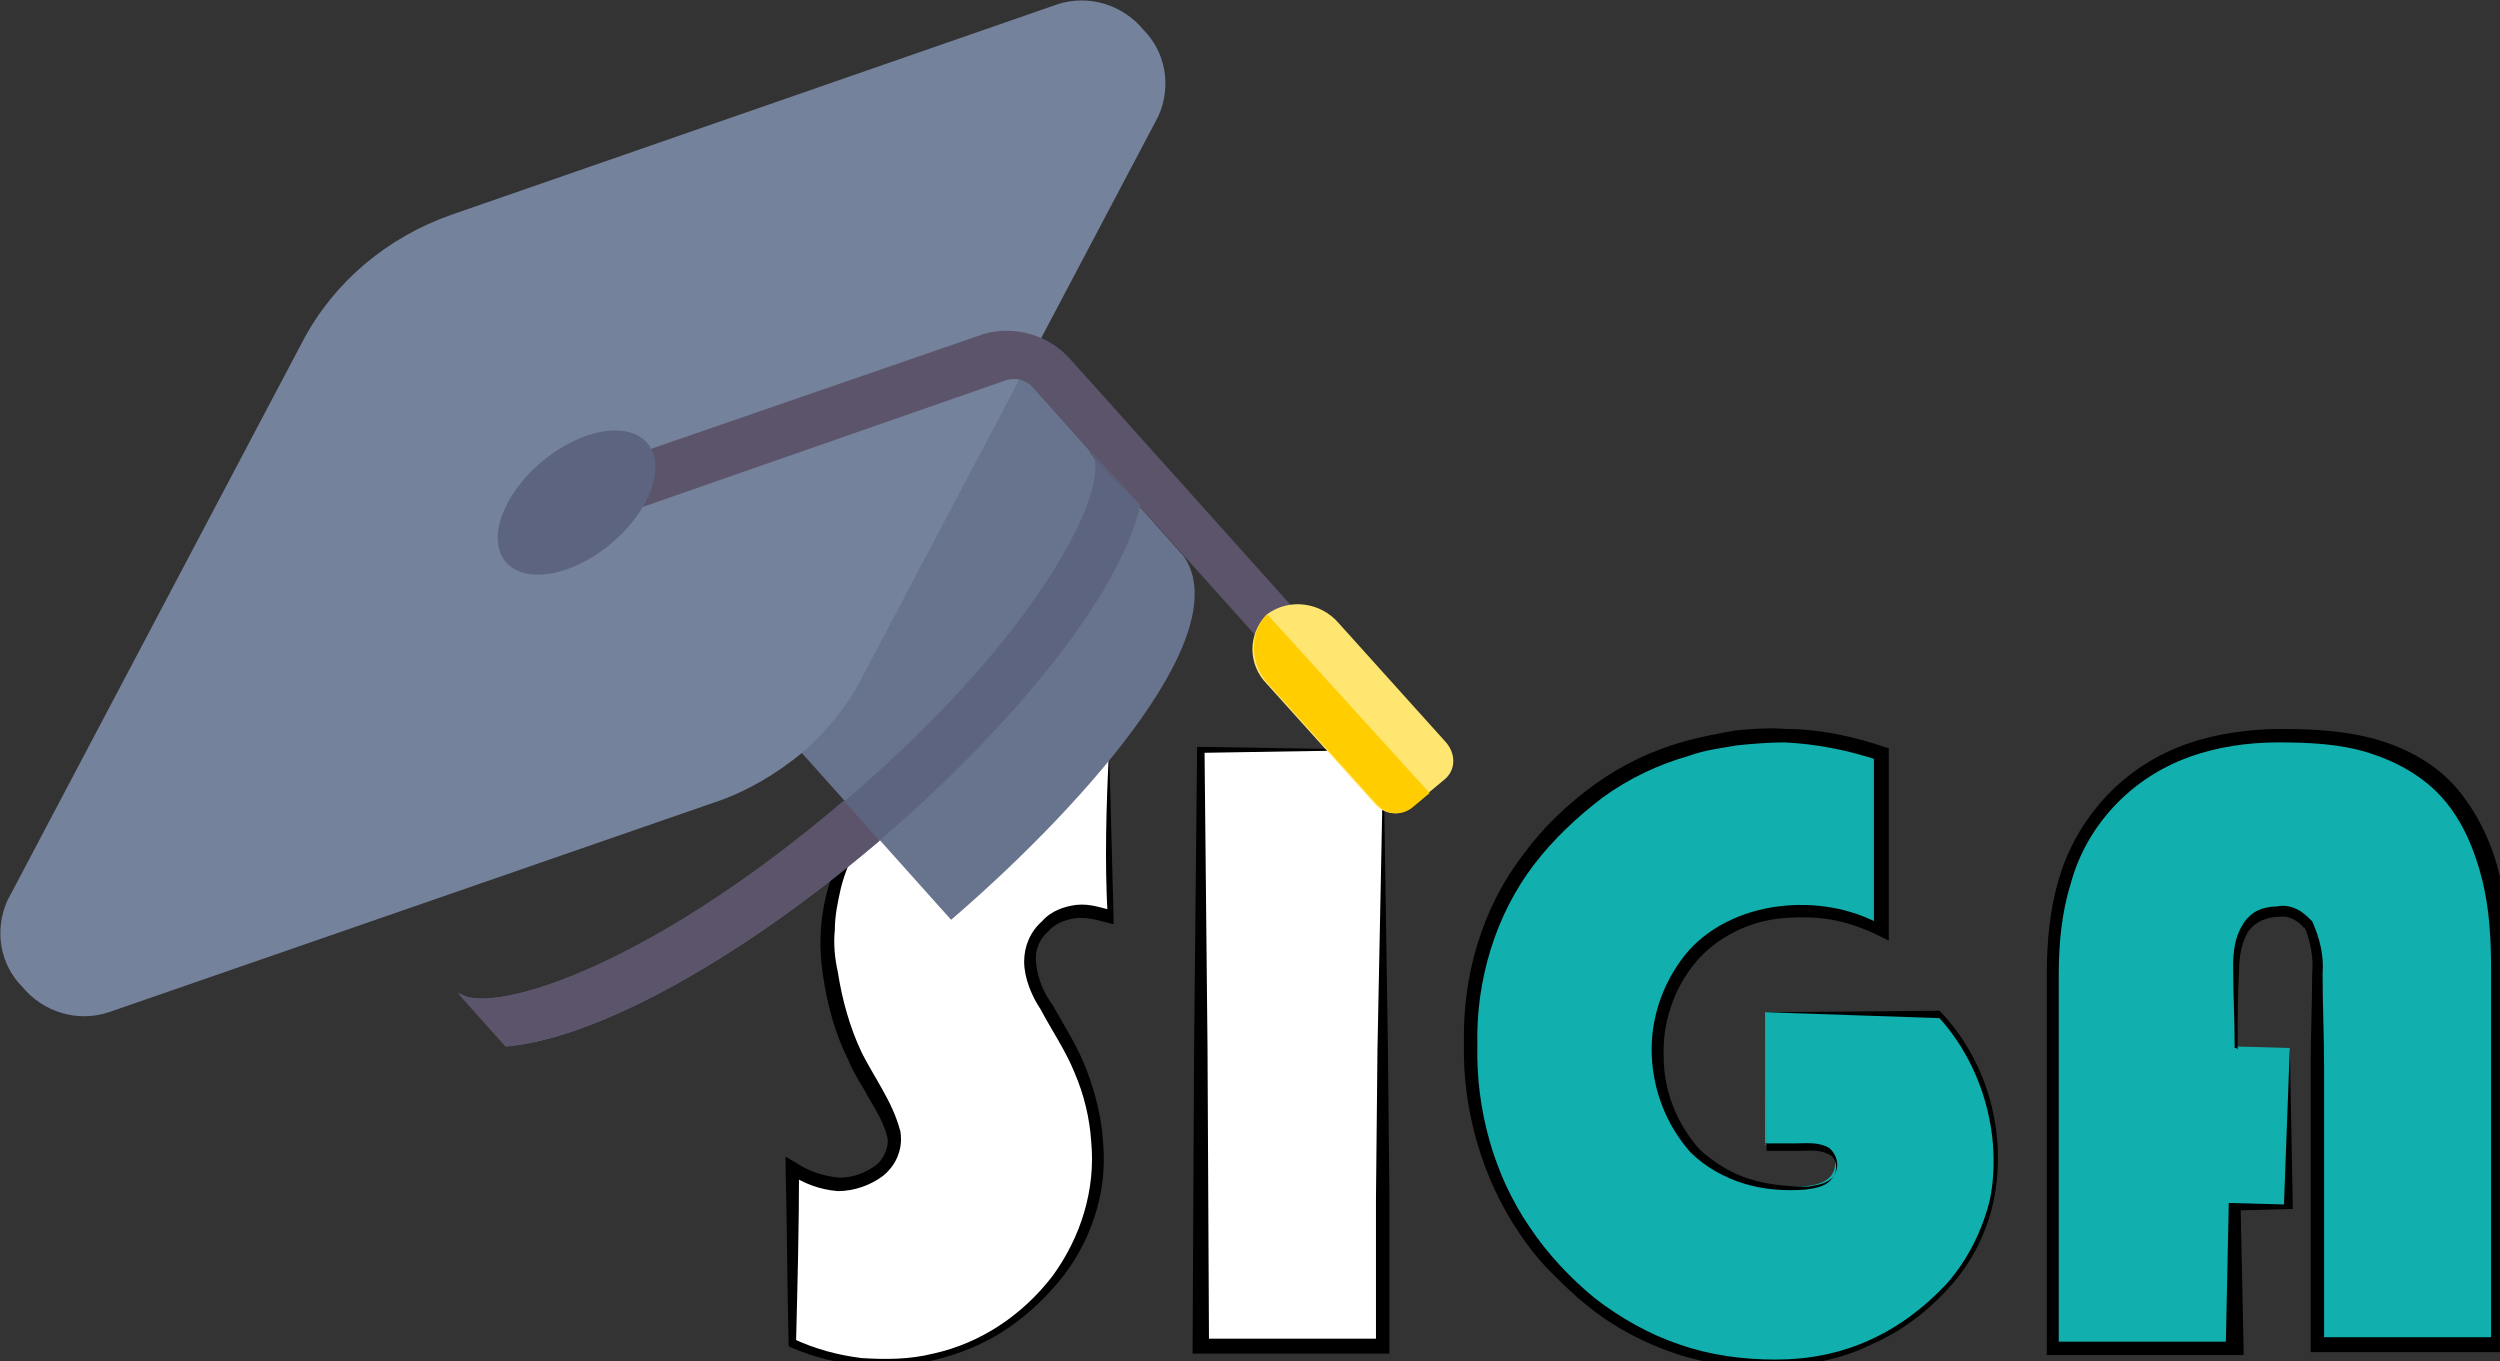 <?xml version="1.0" encoding="utf-8"?>
<!-- Generator: Adobe Illustrator 22.0.1, SVG Export Plug-In . SVG Version: 6.00 Build 0)  -->
<svg version="1.1" id="Capa_1" xmlns="http://www.w3.org/2000/svg" xmlns:xlink="http://www.w3.org/1999/xlink" x="0px" y="0px"
	 viewBox="0 0 167.7 91.3" style="enable-background:new 0 0 167.7 91.3;" xml:space="preserve">
<rect x="0" y="0" width="167.7" height="91.3" fill="#333333" stroke="none"/>
<style type="text/css">
	.st0{fill:#FFFFFF;}
	.st1{fill:#12AFAF;}
	.st2{fill:#68748D;}
	.st3{fill:#74829C;}
	.st4{fill:#5C546A;}
	.st5{fill:#FFE671;}
	.st6{fill:#5D647F;}
	.st7{fill:#FFCD00;}
</style>
<title>Logo</title>
<g>
	<path class="st0" d="M74.4,50.2v11.4c-0.6-0.2-1.3-0.4-2-0.4c-0.9,0-1.8,0.3-2.4,1c-0.7,0.6-1,1.5-1,2.4c0.1,1.1,0.5,2.1,1.1,3
		l0.9,1.6c1.6,2.5,2.4,5.3,2.5,8.3c0.1,3.7-1.5,7.3-4.3,9.9c-2.8,2.7-6.5,4.1-10.4,4c-2,0-4-0.5-5.8-1.3V78.4c0.9,0.6,2,1,3.1,1.1
		c1,0,1.9-0.3,2.7-0.9c0.7-0.5,1.1-1.4,1.1-2.2c0-0.6-0.6-1.9-1.7-3.8c-1.8-2.8-2.7-6-2.8-9.4c0-3.7,1.5-7.2,4.1-9.7
		c2.6-2.7,6.2-4.1,9.9-4.1C71.1,49.4,72.8,49.6,74.4,50.2z"/>
	<path d="M74.4,50.2c0.1,3.7,0.2,7.6,0.3,11.4l0,0.4l-0.4-0.1c-0.7-0.2-1.5-0.4-2.2-0.3c-0.7,0.1-1.4,0.4-1.8,0.9l0,0l0,0
		c-0.6,0.5-0.9,1.3-0.8,2.1l0,0c0.1,1,0.5,2,1.1,2.8l0,0l0,0c0.4,0.7,0.8,1.4,1.2,2.1c0.4,0.7,0.8,1.5,1.1,2.3
		c0.6,1.6,1,3.2,1.1,4.9c0.3,3.4-0.9,6.8-3,9.3c-1.1,1.3-2.3,2.4-3.7,3.3c-1.4,0.9-2.9,1.5-4.5,1.9c-3.2,0.8-6.7,0.5-9.7-0.8
		l-0.2-0.1l0-0.2c-0.1-3.9-0.1-7.8-0.2-11.7l0-0.8l0.7,0.4c0.9,0.6,1.9,0.9,2.9,1l0,0c0.9,0,1.7-0.3,2.4-0.8c0.6-0.4,1-1.4,0.8-2
		c-0.2-0.8-0.7-1.7-1.2-2.5c-0.4-0.8-1-1.6-1.4-2.6c-0.9-1.8-1.4-3.7-1.7-5.7c-0.3-2-0.2-4,0.4-6c1.1-3.9,3.9-7.1,7.5-8.9
		C66.6,48.9,70.8,48.8,74.4,50.2z M74.4,50.2c-1.8-0.6-3.8-0.7-5.7-0.6c-1.9,0.1-3.8,0.7-5.4,1.5c-3.3,1.8-6,4.9-6.9,8.5
		c-0.2,0.9-0.4,1.8-0.4,2.8c-0.1,0.9,0,1.9,0.2,2.8c0.3,1.9,0.8,3.7,1.6,5.4c0.4,0.8,0.9,1.6,1.4,2.5c0.5,0.9,0.9,1.7,1.2,2.8
		c0.1,0.7,0,1.2-0.2,1.7c-0.2,0.5-0.6,1-1,1.3c-0.8,0.6-1.9,1-3,1l0,0l0,0c-1.2-0.1-2.3-0.5-3.3-1.2l0.7-0.4c0,3.9-0.1,7.8-0.2,11.7
		l-0.2-0.2c1.5,0.7,3,1.1,4.6,1.3c1.6,0.1,3.2,0.1,4.8-0.3c3.2-0.7,6-2.6,8-5.2c1.9-2.6,2.9-5.8,2.6-9c-0.1-1.6-0.5-3.2-1.1-4.6
		c-0.6-1.5-1.5-2.8-2.3-4.3l0,0c-0.6-0.9-1.1-2.1-1.1-3.2l0,0l0,0c0-1,0.4-2,1.2-2.7l0,0c0.6-0.7,1.5-1,2.3-1.1
		c0.9-0.1,1.7,0.2,2.5,0.4l-0.4,0.3C74.1,57.9,74.2,54.1,74.4,50.2z"/>
</g>
<g>
	<rect x="80.6" y="50.3" class="st0" width="12.2" height="40"/>
	<path d="M92.8,50.3l0.3,19.9l0.1,10l0,10.1l0,0.5l-0.5,0l-12.2,0l-0.5,0l0-0.5l0.1-20l0.1-10l0.1-10l0-0.2l0.2,0L92.8,50.3z
		 M92.8,50.3l-12.2,0.2l0.2-0.2l0.1,10l0.1,10l0.1,20l-0.5-0.5l12.2,0l-0.5,0.5l0-9.9l0.1-10L92.8,50.3z"/>
</g>
<g>
	<path class="st1" d="M118.4,67.9H130c2.4,2.6,3.7,6,3.8,9.6c0.1,3.8-1.6,7.4-4.4,9.8c-3,2.7-6.8,4.1-10.8,4
		c-5.4,0.1-10.6-2.2-14.2-6.2c-3.9-4.1-5.9-9.5-5.8-15.1c-0.3-11.2,8.5-20.5,19.7-20.8c0.4,0,0.7,0,1.1,0c2.3,0,4.6,0.5,6.7,1.2
		v11.9c-1.6-0.8-3.4-1.3-5.3-1.3c-2.6-0.1-5.1,0.8-7,2.6c-3.6,3.8-3.6,9.6-0.2,13.5c1.8,1.7,4.3,2.6,6.8,2.5c1.8,0,2.7-0.5,2.7-1.6
		c0-0.8-0.6-1.2-1.8-1.2h-2.9C118.4,76.8,118.4,67.9,118.4,67.9z"/>
	<path d="M118.4,67.9l11.6-0.1l0.1,0l0,0c3.1,3.2,4.5,7.9,3.7,12.4c-0.4,2.2-1.4,4.3-2.9,6c-1.5,1.7-3.3,3.1-5.4,4
		c-2,1-4.3,1.4-6.5,1.5c-2.2,0.1-4.5-0.2-6.6-0.9c-2.1-0.7-4.2-1.8-5.9-3.2c-0.9-0.7-1.7-1.5-2.5-2.3c-0.8-0.8-1.5-1.7-2.1-2.6
		c-2.5-3.7-3.8-8.3-3.7-12.7c-0.1-4.5,1.2-9.1,4-12.7c1.3-1.8,3-3.4,4.8-4.7c1.8-1.3,3.9-2.3,6.1-2.9c1.1-0.3,2.2-0.5,3.3-0.7
		c1.1-0.1,2.3-0.2,3.4-0.1c2.3,0,4.5,0.5,6.6,1.2l0.3,0.1l0,0.3l0,11.9l0,0.7l-0.6-0.3c-1-0.5-2.1-0.9-3.2-1.1
		c-1.1-0.2-2.3-0.2-3.4-0.1c-2.2,0.2-4.4,1.3-5.8,3c-1.4,1.7-2.2,4-2.1,6.3c0,2.3,0.9,4.5,2.4,6.2l0,0c1,0.9,2.1,1.6,3.4,2
		c1.3,0.4,2.6,0.5,3.9,0.5c0.6-0.1,1.3-0.2,1.7-0.7c0.3-0.5,0.2-1.3-0.4-1.5c-0.6-0.3-1.3-0.2-2-0.2l-2,0l-0.1,0l0-0.1L118.4,67.9z
		 M118.4,67.9l0.1,8.9l-0.1-0.1l2,0c0.7,0,1.4-0.1,2.1,0.2c0.3,0.1,0.6,0.5,0.7,0.9c0.1,0.4,0,0.8-0.2,1.1c-0.4,0.7-1.2,0.8-1.9,0.9
		c-1.4,0.1-2.8,0-4.1-0.4c-1.3-0.4-2.6-1.1-3.6-2.1l0,0l0,0c-1.6-1.8-2.5-4.1-2.6-6.5c-0.1-2.4,0.7-4.8,2.2-6.7
		c1.5-1.9,3.9-3,6.3-3.3c2.4-0.3,4.9,0.1,7,1.3l-0.6,0.4l0-11.9l0.3,0.4c-2.1-0.7-4.2-1.1-6.3-1.2c-1.1,0-2.2,0.1-3.2,0.2
		c-1.1,0.2-2.1,0.3-3.2,0.7c-2.1,0.6-4,1.5-5.8,2.8c-1.7,1.3-3.3,2.8-4.6,4.5c-2.6,3.4-3.9,7.8-3.8,12.1c-0.1,4.3,1.1,8.7,3.5,12.2
		c1.2,1.8,2.7,3.4,4.4,4.8c1.7,1.3,3.6,2.4,5.7,3.1c2,0.7,4.2,1,6.4,1c2.2,0,4.3-0.4,6.3-1.3c2-0.9,3.7-2.2,5.2-3.8
		c1.4-1.6,2.4-3.6,2.9-5.7c0.8-4.2-0.5-8.9-3.4-12.1l0.1,0L118.4,67.9z"/>
</g>
<g>
	<path class="st1" d="M153.6,70.3v10.6H150v9.5h-12.2V64.9c0-4.9,1.4-8.7,4.1-11.5s6.6-4.1,11.6-4.1c4.8,0,8.4,1.2,10.7,3.7
		s3.5,6.3,3.5,11.4v25.8h-12.2v-25c0.1-1.1-0.1-2.2-0.6-3.3c-0.5-0.6-1.2-1-2-0.9c-1.9,0-2.9,1.4-2.9,4.2v5L153.6,70.3z"/>
	<path d="M153.6,70.3l0.2,10.6l0,0.2l-0.2,0l-3.6,0.1l0.3-0.3l0.2,9.5l0,0.5l-0.5,0c-2,0-4.1,0-6.1,0h-6.1h-0.5v-0.5V65.3
		c0-2.1,0.2-4.3,0.8-6.3c0.6-2.1,1.7-4,3.2-5.6c1.5-1.6,3.4-2.8,5.4-3.5c2-0.7,4.2-1,6.3-1c2.1,0,4.3,0.1,6.4,0.7
		c2.1,0.6,4.1,1.7,5.5,3.4c1.4,1.7,2.3,3.7,2.8,5.8c0.5,2.1,0.6,4.2,0.6,6.3v25.1v0.5h-0.5h-12.2H155v-0.5V77.7l0-6.2
		c0-2.1,0.1-4.2,0.1-6.2l0,0l0,0c0.1-1-0.1-2.1-0.5-3.1l0,0.1c-0.4-0.5-1-0.9-1.7-0.8l0,0l0,0c-0.8,0-1.6,0.3-2.1,1
		c-0.4,0.7-0.6,1.6-0.6,2.5c-0.1,1.8-0.1,3.6-0.1,5.4l-0.1-0.1L153.6,70.3z M153.6,70.3l-3.6,0l-0.1,0l0-0.1c0-1.8-0.1-3.6-0.1-5.4
		c0-0.9,0.1-1.9,0.6-2.7c0.2-0.4,0.6-0.8,1-1c0.4-0.2,0.9-0.3,1.4-0.3l0,0c0.4-0.1,0.9,0,1.3,0.2c0.4,0.2,0.7,0.5,1,0.8l0,0l0,0
		c0.5,1.1,0.8,2.3,0.7,3.5l0,0c0,2.1,0.1,4.2,0.1,6.2l0,6.2v12.5l-0.5-0.5h12.2l-0.5,0.5V65.1c0-2.1-0.1-4.1-0.6-6.1
		c-0.5-2-1.3-3.9-2.6-5.4c-1.3-1.5-3.1-2.5-5-3.1c-1.9-0.6-4-0.7-6.1-0.7c-2,0-4.1,0.3-6,1c-1.9,0.7-3.6,1.8-5,3.3
		c-1.4,1.5-2.4,3.3-2.9,5.2c-0.6,1.9-0.8,4-0.8,6.1v25.1l-0.5-0.5h6.1c2,0,4.1,0,6.1,0l-0.5,0.5l0.2-9.5l0-0.3l0.3,0l3.6,0.1
		l-0.2,0.2L153.6,70.3z"/>
</g>
<path class="st2" d="M67.1,23.5L45.9,41.7l17.9,20l0,0c7.7-6.6,19.4-18.9,15.6-24.4L67.1,23.5z"/>
<path class="st3" d="M70.9,0.3L30.3,14.4c-4.3,1.5-7.9,4.5-10,8.5L0.5,60.4c-0.9,2-0.5,4.3,1,5.8c1.4,1.7,3.7,2.4,5.8,1.7L48,53.8
	c2.1-0.7,4.1-1.9,5.8-3.3c1.7-1.5,3.1-3.2,4.1-5.2L77.7,7.8c0.9-2,0.5-4.3-1-5.8C75.3,0.3,73-0.4,70.9,0.3z"/>
<path class="st4" d="M87.4,43.8c-0.8,0.5-1.8,0.4-2.4-0.3L69.4,26.1c-0.5-0.6-1.2-0.8-1.9-0.6l-28.1,9.8c-0.9,0.3-1.9-0.2-2.3-1.1
	c-0.4-0.7-0.2-1.6,0.6-2c0.1,0,0.1-0.1,0.2-0.1L66,22.4c2.1-0.6,4.4,0.1,5.8,1.7l15.6,17.4C88.1,42.1,88.1,43.2,87.4,43.8
	C87.5,43.8,87.4,43.8,87.4,43.8z"/>
<path class="st5" d="M97,52.2l-2.4,2c-0.8,0.6-1.8,0.4-2.4-0.3l-7.2-8c-1.3-1.3-1.3-3.3-0.1-4.6c0,0,0,0,0.1-0.1l0,0
	c1.5-1.1,3.6-0.8,4.8,0.6l7.2,8C97.6,50.5,97.7,51.5,97,52.2L97,52.2z"/>
<path class="st6" d="M59.1,56.3C67.6,49,75,40.2,76.5,33.9l-3.3-3.6c1.5,1.9-2.9,11.8-16.5,23.4s-24.4,14.6-26,12.8l3.3,3.7
	C40.5,69.6,50.5,63.7,59.1,56.3z"/>
<path class="st4" d="M76.4,33.9L76.4,33.9l-3.3-3.6v0.1L76.4,33.9z"/>
<path class="st4" d="M56.6,53.7c-13.7,11.7-24.4,14.6-26,12.8l3.3,3.7c6.6-0.6,16.5-6.5,25.1-13.8L56.6,53.7z"/>
<ellipse transform="matrix(0.768 -0.64 0.64 0.768 -12.613 32.598)" class="st6" cx="38.7" cy="33.7" rx="6.2" ry="3.6"/>
<path class="st7" d="M85.1,45.9l7.2,8c0.6,0.7,1.6,0.9,2.4,0.3l1.2-1L85,41.2C83.8,42.4,83.8,44.5,85.1,45.9
	C85,45.8,85.1,45.8,85.1,45.9z"/>
</svg>
